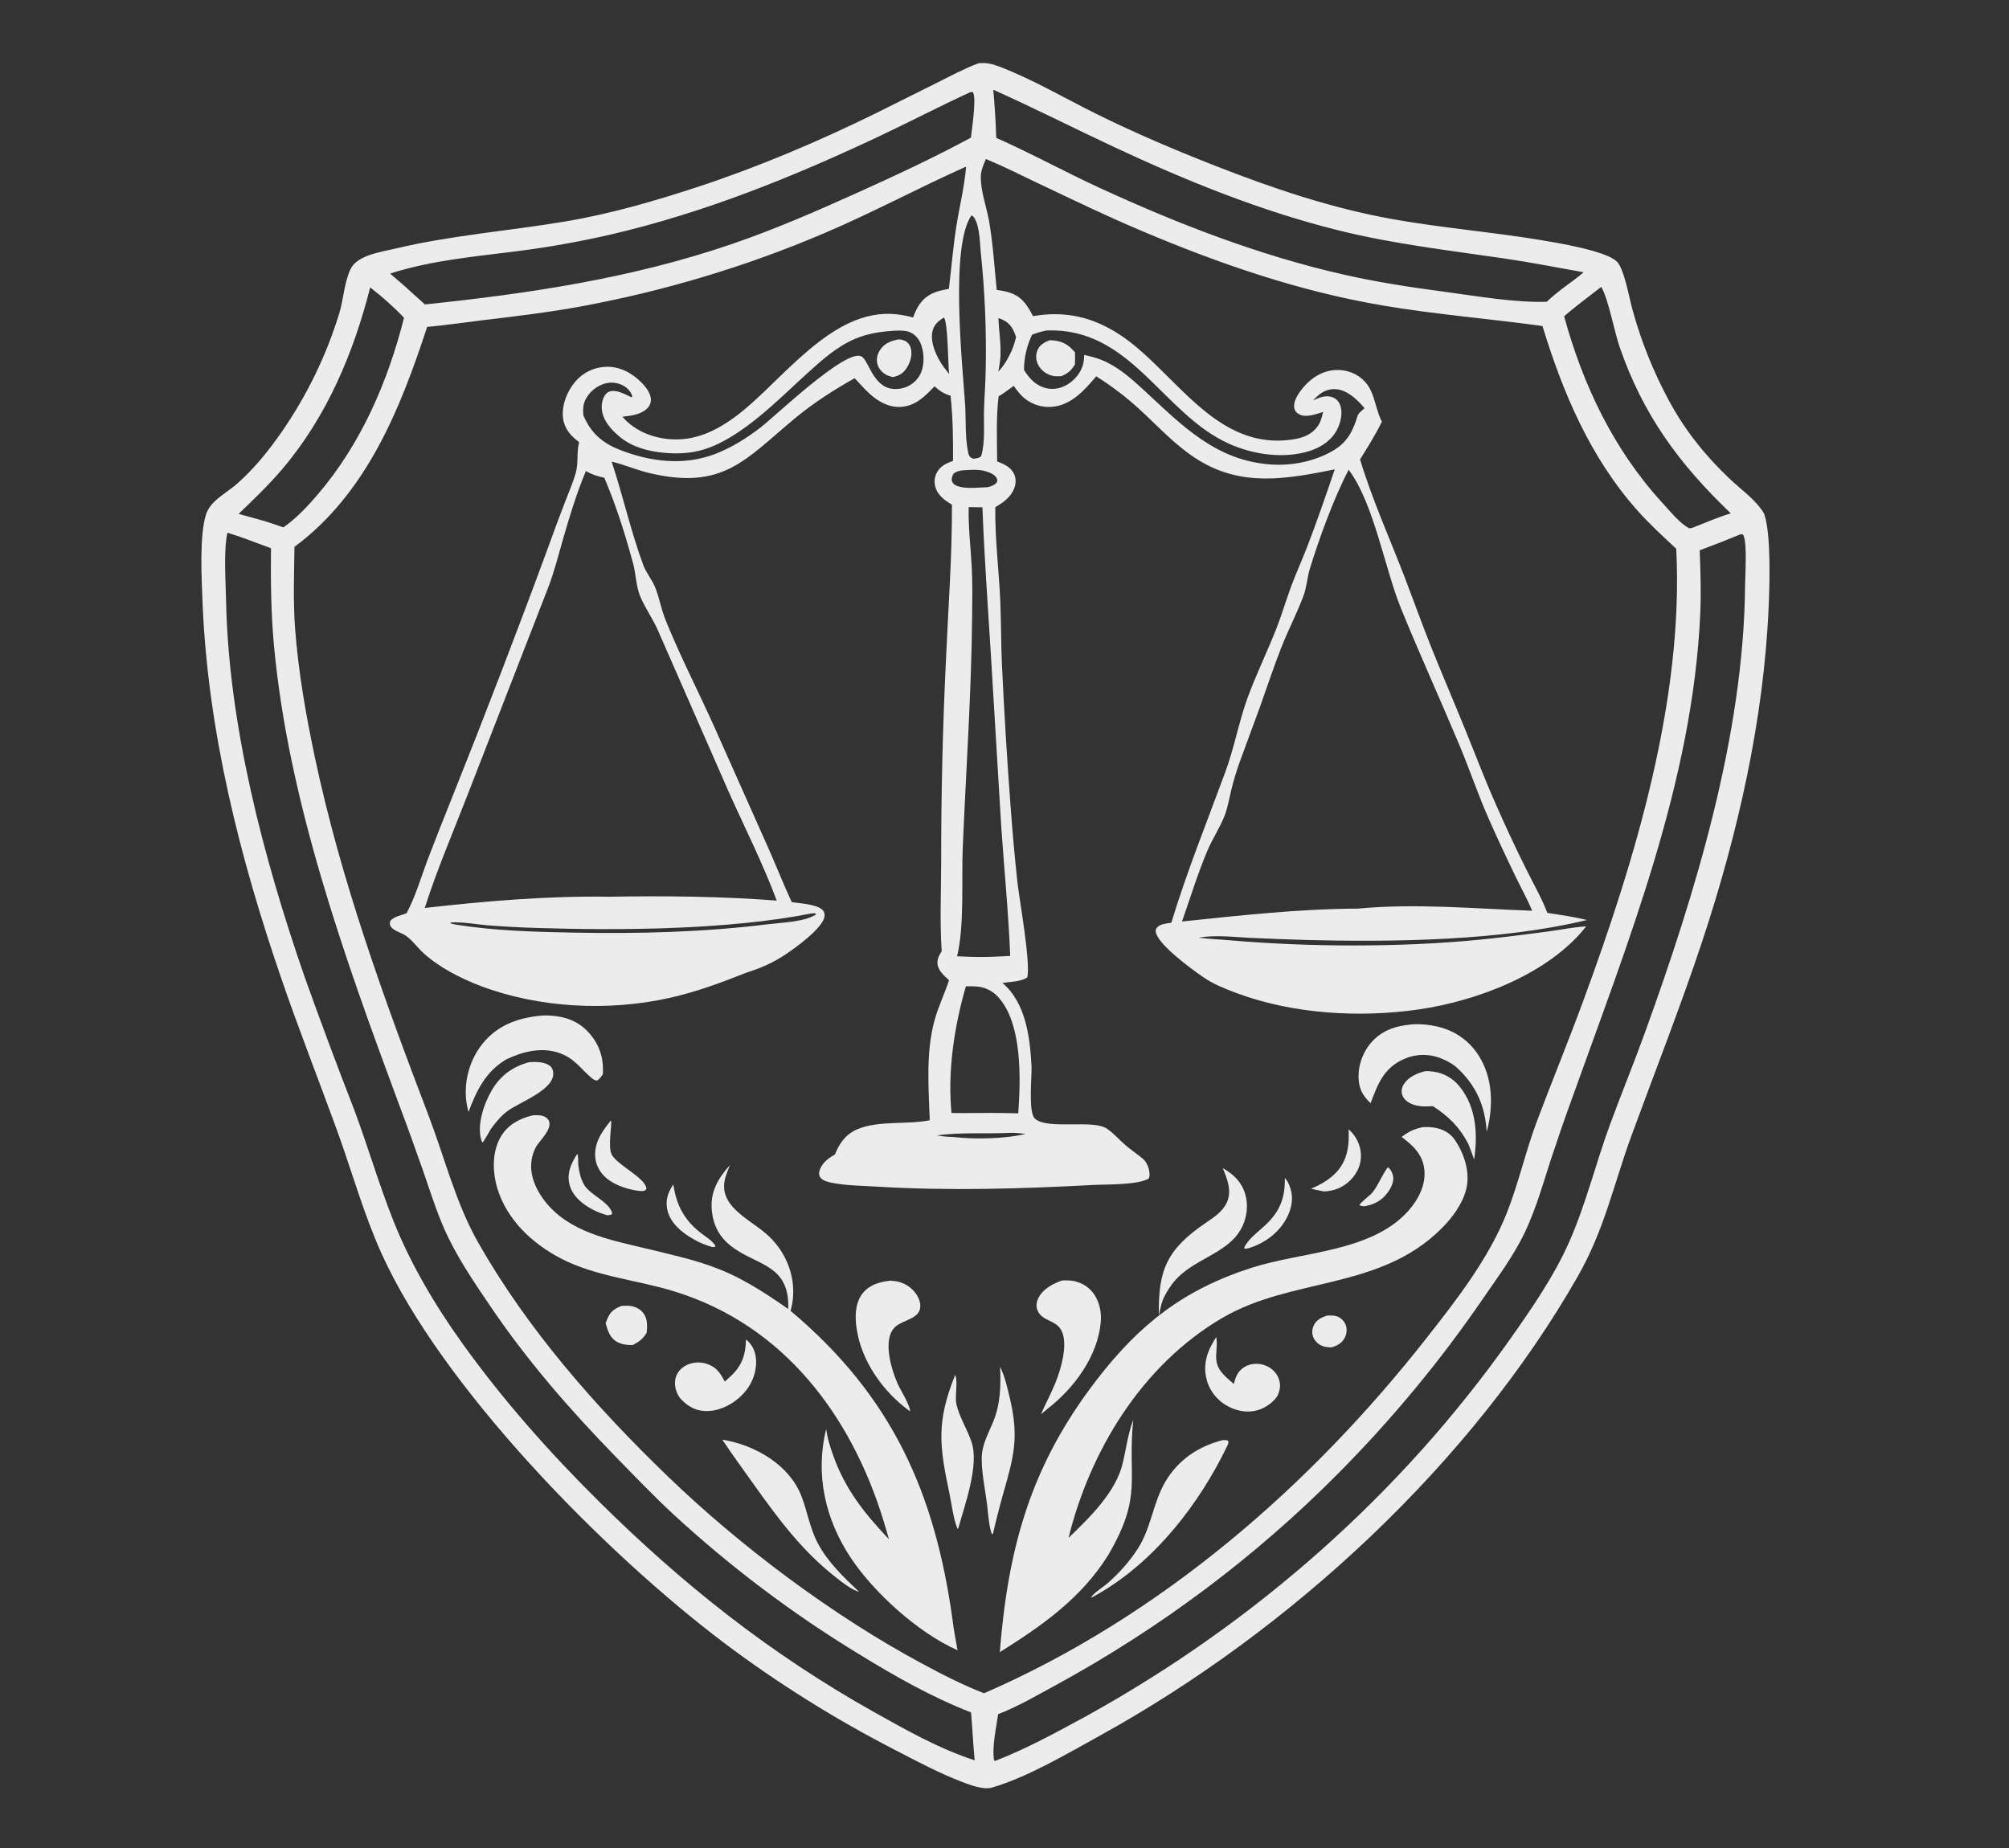<svg width="50" height="46" viewBox="0 0 50 46" fill="none" xmlns="http://www.w3.org/2000/svg">
<rect x="0" y="0" width="50" height="46" fill="#333333" stroke="none"/>
<g id=" Logo">
<path id="Vector" d="M24.353 1.575C24.547 1.556 24.687 1.587 24.865 1.655C25.706 1.976 26.488 2.44 27.289 2.837C28.244 3.31 29.244 3.735 30.24 4.125C31.677 4.688 33.114 5.176 34.648 5.453C35.863 5.671 37.095 5.77 38.312 5.97C38.735 6.04 39.977 6.24 40.245 6.516C40.427 6.703 40.55 7.432 40.63 7.712C40.684 7.907 40.743 8.102 40.808 8.294C40.873 8.487 40.943 8.678 41.019 8.867C41.095 9.057 41.176 9.244 41.263 9.429C41.35 9.614 41.442 9.797 41.539 9.977C41.936 10.709 42.43 11.332 43.046 11.916C43.303 12.16 43.626 12.39 43.832 12.674C43.84 12.685 43.848 12.696 43.856 12.707C43.884 12.747 43.904 12.78 43.918 12.826C44.078 13.338 44.042 14.543 44.019 15.093C43.898 17.913 43.255 20.745 42.363 23.438C41.825 25.059 41.196 26.652 40.608 28.258C40.151 29.506 39.937 30.602 39.26 31.785C36.623 36.4 32.167 40.558 27.369 43.206C26.582 43.641 25.547 44.253 24.678 44.498C24.467 44.554 24.152 44.434 23.955 44.359C23.381 44.141 22.829 43.845 22.287 43.565C21.912 43.373 21.542 43.172 21.176 42.964C20.811 42.757 20.45 42.541 20.095 42.319C19.739 42.096 19.389 41.867 19.044 41.63C18.699 41.393 18.36 41.15 18.027 40.899C15.017 38.629 10.985 34.509 9.491 31.192C9.044 30.198 8.757 29.151 8.386 28.132C7.933 26.884 7.445 25.646 7.013 24.39C5.967 21.349 5.17 18.198 5.041 14.994C5.018 14.404 4.958 13.359 5.125 12.813C5.161 12.697 5.232 12.591 5.32 12.502C5.495 12.327 5.724 12.197 5.91 12.033C6.336 11.656 6.708 11.191 7.025 10.731C7.181 10.505 7.327 10.274 7.464 10.038C7.602 9.802 7.729 9.562 7.848 9.317C7.966 9.072 8.075 8.824 8.174 8.572C8.273 8.319 8.362 8.064 8.442 7.806C8.549 7.451 8.566 7.044 8.72 6.707C8.883 6.351 9.477 6.274 9.839 6.188C11.228 5.857 12.65 5.75 14.056 5.515C15.196 5.324 16.321 4.998 17.411 4.637C18.902 4.144 20.372 3.519 21.772 2.832L23.316 2.062C23.656 1.892 23.994 1.709 24.353 1.575ZM24.538 3.958C24.468 4.119 24.405 4.26 24.41 4.438C24.418 4.799 24.559 5.169 24.62 5.526C24.714 6.083 24.752 6.656 24.806 7.217C25.103 7.255 25.329 7.319 25.517 7.554C25.592 7.649 25.654 7.764 25.711 7.869C26.514 7.731 27.193 7.891 27.863 8.327C29.236 9.22 30.244 11.271 32.225 10.93C32.461 10.889 32.661 10.8 32.796 10.608C32.873 10.499 32.899 10.379 32.93 10.254C32.762 10.304 32.521 10.4 32.348 10.32C32.28 10.288 32.234 10.242 32.216 10.172C32.179 10.026 32.276 9.857 32.36 9.741C32.542 9.488 32.809 9.272 33.139 9.221C33.154 9.219 33.17 9.217 33.185 9.215C33.201 9.213 33.217 9.212 33.232 9.211C33.248 9.21 33.264 9.21 33.279 9.21C33.295 9.209 33.311 9.21 33.327 9.21C33.342 9.211 33.358 9.212 33.373 9.213C33.389 9.215 33.405 9.216 33.42 9.219C33.436 9.221 33.451 9.223 33.467 9.226C33.482 9.229 33.497 9.232 33.513 9.236C33.528 9.24 33.543 9.244 33.558 9.248C33.573 9.252 33.588 9.257 33.602 9.262C33.617 9.267 33.632 9.273 33.646 9.278C33.661 9.284 33.675 9.29 33.689 9.297C33.703 9.303 33.717 9.31 33.731 9.317C33.744 9.325 33.758 9.332 33.771 9.34C33.785 9.348 33.798 9.356 33.81 9.364C33.823 9.373 33.836 9.382 33.848 9.391C34.215 9.661 34.196 10.081 34.371 10.451L34.384 10.478C34.386 10.484 34.389 10.489 34.392 10.495C34.236 10.82 34.04 11.128 33.849 11.436C34.152 12.438 34.584 13.392 34.96 14.37C35.176 14.934 35.379 15.502 35.602 16.063C35.879 16.759 36.176 17.447 36.458 18.14C36.708 18.752 36.939 19.366 37.207 19.971C37.453 20.535 37.714 21.093 37.989 21.645C38.164 22 38.371 22.357 38.511 22.724C38.842 22.773 39.171 22.823 39.497 22.9C37.37 23.418 34.674 23.455 32.472 23.396C32.019 23.383 31.565 23.366 31.112 23.345C30.687 23.324 30.251 23.267 29.829 23.34C30.108 23.376 30.388 23.385 30.668 23.41C32.578 23.574 34.833 23.581 36.738 23.399C37.336 23.342 37.935 23.266 38.529 23.186C38.842 23.144 39.162 23.078 39.477 23.059C38.564 24.225 36.798 24.911 35.306 25.127C33.828 25.341 32.161 25.239 30.767 24.716C30.485 24.61 30.201 24.498 29.955 24.329C29.657 24.125 28.811 23.508 28.765 23.196C28.759 23.158 28.768 23.126 28.792 23.093C28.863 22.999 29.041 22.986 29.152 22.968C29.539 21.694 30.037 20.463 30.497 19.213C30.722 18.603 30.832 17.963 31.055 17.356C31.265 16.785 31.534 16.233 31.759 15.666C31.903 15.302 32.01 14.928 32.147 14.562C32.269 14.24 32.412 13.925 32.536 13.603C32.779 12.971 33.002 12.324 33.219 11.684C32.026 11.922 30.925 12.126 29.834 11.456C29.258 11.102 28.824 10.61 28.335 10.165C28.016 9.874 27.652 9.6 27.283 9.367C27.007 9.692 26.682 10.073 26.208 10.124C25.949 10.152 25.703 10.077 25.505 9.92C25.393 9.83 25.31 9.718 25.229 9.604C25.106 9.697 24.985 9.785 24.853 9.866C24.789 10.39 24.814 10.957 24.817 11.485C24.995 11.554 25.17 11.633 25.245 11.814C25.301 11.948 25.279 12.099 25.21 12.225C25.113 12.407 24.95 12.519 24.771 12.625C24.759 13.408 24.864 14.205 24.896 14.989C24.917 15.483 24.913 15.978 24.933 16.473C24.989 17.698 25.064 18.922 25.157 20.145C25.202 20.75 25.256 21.354 25.321 21.956C25.371 22.398 25.657 23.983 25.566 24.329C25.412 24.439 25.134 24.438 24.948 24.467C25.533 24.96 25.635 25.835 25.672 26.529C25.686 26.781 25.582 27.692 25.76 27.848C26.083 28.131 27.217 27.853 27.555 28.099C27.565 28.107 27.576 28.114 27.586 28.121C27.74 28.234 27.862 28.377 28.005 28.5C28.12 28.601 28.249 28.688 28.369 28.784C28.413 28.819 28.463 28.855 28.497 28.899C28.556 28.976 28.594 29.079 28.605 29.172C28.612 29.227 28.616 29.286 28.589 29.336C28.322 29.5 27.534 29.478 27.2 29.496C25.417 29.592 23.604 29.646 21.82 29.537C21.464 29.515 21.074 29.512 20.724 29.446C20.623 29.426 20.494 29.4 20.425 29.32C20.386 29.273 20.377 29.216 20.391 29.159C20.432 28.982 20.593 28.842 20.752 28.753L20.779 28.738C20.89 28.461 21.047 28.229 21.347 28.105C21.882 27.885 22.569 28 23.139 27.885C23.112 27.064 23.039 26.2 23.259 25.398C23.353 25.055 23.51 24.736 23.619 24.399C23.487 24.275 23.33 24.147 23.331 23.957C23.331 23.851 23.381 23.766 23.437 23.677C23.387 22.94 23.422 22.208 23.424 21.471C23.422 19.801 23.461 18.132 23.541 16.464C23.598 15.163 23.697 13.864 23.692 12.562C23.494 12.443 23.321 12.317 23.271 12.086C23.267 12.069 23.265 12.053 23.263 12.036C23.261 12.019 23.26 12.002 23.26 11.985C23.26 11.968 23.261 11.951 23.263 11.934C23.265 11.917 23.267 11.9 23.271 11.884C23.275 11.867 23.28 11.851 23.285 11.835C23.291 11.818 23.297 11.803 23.304 11.787C23.312 11.771 23.32 11.756 23.329 11.742C23.338 11.727 23.348 11.713 23.358 11.699C23.45 11.577 23.576 11.525 23.719 11.472C23.721 10.934 23.717 10.385 23.657 9.85C23.49 9.801 23.383 9.729 23.258 9.616C23.026 9.861 22.78 10.114 22.404 10.129C22.109 10.14 21.851 9.989 21.646 9.804C21.511 9.682 21.396 9.544 21.27 9.414C20.737 9.715 20.25 10.027 19.783 10.414C18.555 11.432 18.005 12.211 16.164 11.776C15.843 11.7 15.541 11.566 15.223 11.49C15.504 12.343 15.698 13.219 16.009 14.064C16.084 14.265 16.234 14.434 16.311 14.633C16.412 14.891 16.457 15.166 16.562 15.426C16.926 16.332 17.38 17.206 17.78 18.098L19.134 21.136C19.328 21.575 19.502 22.021 19.705 22.456C19.898 22.485 20.339 22.509 20.474 22.653C20.515 22.697 20.526 22.747 20.521 22.804C20.495 23.094 19.776 23.61 19.535 23.768C19.236 23.965 18.933 24.1 18.587 24.207C17.953 24.459 17.328 24.692 16.657 24.841C15.135 25.18 13.4 25.091 11.948 24.537C11.453 24.348 10.918 24.072 10.533 23.718C10.39 23.587 10.256 23.398 10.097 23.288C9.979 23.208 9.765 23.168 9.71 23.032C9.694 22.991 9.707 22.963 9.715 22.921C9.816 22.807 9.981 22.79 10.119 22.731C10.339 22.319 10.471 21.862 10.632 21.428C10.835 20.9 11.041 20.373 11.253 19.848C12.082 17.774 12.883 15.69 13.653 13.596C13.789 13.214 13.931 12.834 14.078 12.456C14.163 12.232 14.263 12.007 14.328 11.777C14.401 11.519 14.347 11.262 14.413 11.005C14.201 10.847 14.05 10.677 14.014 10.414C13.971 10.091 14.117 9.722 14.34 9.475C14.524 9.27 14.776 9.147 15.062 9.131C15.374 9.114 15.653 9.243 15.876 9.439C16.022 9.566 16.195 9.754 16.199 9.95C16.2 10.037 16.163 10.114 16.098 10.175C15.942 10.322 15.7 10.349 15.491 10.372C15.764 10.695 16.173 10.878 16.607 10.926C17.279 11 17.835 10.724 18.345 10.339C19.462 9.495 20.698 7.658 22.3 7.822C22.444 7.837 22.585 7.864 22.724 7.903C22.823 7.638 22.938 7.428 23.219 7.298C23.344 7.241 23.481 7.216 23.616 7.19C23.679 6.671 23.72 6.154 23.801 5.637C23.879 5.14 24.004 4.648 24.044 4.147C22.857 4.677 21.716 5.293 20.518 5.803C20.032 6.011 19.54 6.204 19.042 6.385C18.544 6.565 18.041 6.731 17.532 6.884C17.024 7.037 16.511 7.176 15.994 7.301C15.476 7.425 14.956 7.536 14.432 7.633C13.617 7.78 12.796 7.878 11.974 7.976C11.528 8.029 11.078 8.098 10.631 8.137C9.976 10.135 9.141 12.269 7.329 13.612C7.32 14.278 7.294 14.962 7.343 15.627C7.423 16.713 7.613 17.796 7.839 18.863C8.488 21.92 9.553 24.85 10.67 27.779C11.07 28.828 11.344 29.951 11.905 30.937C13.135 33.097 14.824 35.02 16.639 36.768C18.426 38.489 20.71 40.205 22.93 41.4C23.431 41.67 23.957 41.942 24.492 42.148C28.913 40.224 32.63 36.966 35.498 33.314C36.261 32.344 37.06 31.315 37.508 30.177C37.8 29.434 37.971 28.653 38.253 27.903C38.629 26.907 39.033 25.921 39.401 24.922C40.7 21.394 41.907 17.406 41.719 13.66C41.387 13.351 41.053 13.046 40.753 12.708C39.57 11.377 38.893 9.764 38.389 8.115C37.059 7.932 35.721 7.827 34.396 7.601C32.311 7.246 30.335 6.56 28.41 5.746C27.534 5.376 26.679 4.962 25.822 4.555C25.397 4.353 24.974 4.139 24.538 3.958ZM33.566 11.693C33.201 12.385 32.831 13.404 32.601 14.152C32.532 14.375 32.523 14.612 32.441 14.831C32.277 15.27 32.055 15.693 31.884 16.131C31.695 16.611 31.535 17.101 31.362 17.586L30.854 18.966C30.771 19.198 30.7 19.433 30.642 19.672C30.592 19.877 30.557 20.096 30.482 20.293C30.364 20.601 30.173 20.881 30.045 21.185C29.802 21.76 29.625 22.352 29.417 22.938C30.872 22.786 32.332 22.623 33.798 22.617C35.233 22.481 36.698 22.618 38.134 22.67C38.013 22.384 37.861 22.111 37.726 21.832C37.493 21.35 37.264 20.862 37.048 20.373C36.783 19.773 36.575 19.151 36.321 18.545C35.846 17.413 35.336 16.291 34.872 15.155C34.461 14.151 34.199 12.54 33.566 11.693ZM14.582 11.724C14.35 12.281 14.172 12.861 14.007 13.438C13.893 13.837 13.791 14.245 13.64 14.634L11.63 19.803C11.27 20.732 10.873 21.653 10.571 22.601C12.1 22.428 13.623 22.298 15.165 22.321C16.561 22.297 17.937 22.311 19.331 22.417C18.986 21.491 18.537 20.607 18.133 19.703L16.371 15.683C16.244 15.395 16.053 15.133 15.934 14.845C15.826 14.582 15.829 14.291 15.755 14.02C15.558 13.292 15.336 12.588 15.04 11.891C14.874 11.858 14.727 11.811 14.582 11.724ZM43.327 13.296C42.988 13.437 42.647 13.571 42.302 13.698C42.322 14.215 42.339 14.73 42.317 15.247C42.136 19.456 40.511 23.459 39.101 27.408C38.92 27.906 38.748 28.406 38.583 28.908C38.363 29.593 38.172 30.282 37.824 30.923C37.566 31.397 37.238 31.848 36.929 32.295C36.662 32.685 36.386 33.07 36.101 33.449C35.816 33.828 35.521 34.2 35.218 34.567C34.915 34.933 34.603 35.293 34.283 35.647C33.962 36 33.633 36.346 33.296 36.686C33.041 36.943 32.78 37.197 32.514 37.445C32.249 37.694 31.978 37.938 31.703 38.177C31.428 38.417 31.148 38.651 30.864 38.881C30.58 39.111 30.291 39.336 29.998 39.556C29.704 39.775 29.407 39.99 29.106 40.2C28.804 40.409 28.498 40.613 28.189 40.812C27.879 41.011 27.566 41.205 27.249 41.393C26.931 41.581 26.611 41.764 26.286 41.941C25.822 42.192 25.338 42.479 24.841 42.669C24.793 43.026 24.688 43.456 24.738 43.812L24.763 43.833L24.778 43.828C25.558 43.525 26.302 43.116 27.032 42.719C27.295 42.574 27.555 42.425 27.814 42.273C28.072 42.121 28.328 41.965 28.581 41.806C28.835 41.648 29.086 41.485 29.335 41.32C29.584 41.154 29.83 40.985 30.073 40.813C30.317 40.641 30.558 40.466 30.796 40.288C31.035 40.109 31.27 39.927 31.503 39.743C31.736 39.558 31.966 39.37 32.193 39.179C32.42 38.989 32.645 38.795 32.866 38.598C33.087 38.401 33.306 38.202 33.521 37.999C33.736 37.797 33.949 37.592 34.158 37.383C34.367 37.175 34.573 36.964 34.776 36.751C34.979 36.537 35.178 36.321 35.375 36.102C35.571 35.883 35.764 35.662 35.954 35.438C36.143 35.214 36.329 34.987 36.512 34.758C36.695 34.529 36.874 34.298 37.05 34.065C37.226 33.831 37.398 33.595 37.567 33.357C38.119 32.574 38.674 31.775 39.058 30.905C39.474 29.962 39.718 28.947 40.074 27.981C40.354 27.22 40.663 26.467 40.939 25.704C42.205 22.209 43.397 18.289 43.431 14.594C43.433 14.334 43.487 13.537 43.393 13.331C43.389 13.322 43.384 13.314 43.379 13.305L43.327 13.296ZM5.659 13.26C5.562 13.72 5.617 14.47 5.626 14.948C5.688 18.05 6.557 21.36 7.58 24.313C7.972 25.41 8.379 26.502 8.802 27.589C9.152 28.517 9.426 29.473 9.793 30.394C10.218 31.459 10.82 32.479 11.495 33.422C12.51 34.84 13.66 36.139 14.91 37.377C16.987 39.435 19.16 41.163 21.761 42.621C22.558 43.067 23.377 43.532 24.258 43.817C24.218 43.42 24.203 43.022 24.167 42.625C23.18 42.24 22.27 41.723 21.378 41.174C20.963 40.922 20.555 40.659 20.154 40.387C19.754 40.115 19.361 39.834 18.975 39.543C18.589 39.252 18.212 38.953 17.842 38.644C17.473 38.336 17.112 38.019 16.759 37.694C16.262 37.231 15.789 36.739 15.317 36.254C14.171 35.077 13.12 33.867 12.207 32.519C11.784 31.894 11.359 31.275 11.057 30.588C10.85 30.119 10.697 29.626 10.53 29.144C10.334 28.583 10.132 28.024 9.922 27.468C8.567 23.815 7.176 19.933 6.818 16.063C6.744 15.261 6.736 14.45 6.744 13.646C6.385 13.516 6.025 13.37 5.659 13.26ZM24.157 2.291C23.376 2.648 22.616 3.047 21.838 3.413C19.71 4.414 17.529 5.294 15.212 5.835C14.464 6.007 13.71 6.143 12.947 6.243C11.859 6.384 10.754 6.473 9.709 6.81C9.882 6.96 10.059 7.107 10.226 7.263L10.576 7.578C13.186 7.306 15.745 6.922 18.222 6.072C19.285 5.707 20.313 5.26 21.332 4.8C22.286 4.369 23.247 3.924 24.164 3.426C24.185 3.225 24.309 2.448 24.214 2.293L24.157 2.291ZM24.72 2.233C24.758 2.632 24.782 3.032 24.795 3.432C25.668 3.819 26.502 4.278 27.369 4.677C29.318 5.574 31.356 6.366 33.472 6.842C34.281 7.024 35.114 7.152 35.938 7.261C36.745 7.368 37.683 7.536 38.494 7.512C38.636 7.378 38.784 7.259 38.941 7.141C39.1 7.023 39.265 6.907 39.414 6.777C38.76 6.661 38.112 6.533 37.454 6.436C36.064 6.232 34.671 6.073 33.308 5.733C31.364 5.249 29.524 4.5 27.728 3.66C26.723 3.19 25.733 2.687 24.72 2.233ZM24.109 12.624C24.096 13.109 24.157 13.611 24.184 14.096C24.206 14.511 24.198 14.931 24.194 15.347C24.176 17.268 24.04 19.189 23.961 21.108C23.928 21.915 24.005 23.041 23.82 23.803C24.102 23.817 24.385 23.829 24.667 23.817C24.825 23.81 24.985 23.806 25.142 23.794C25.1 22.726 24.993 21.657 24.92 20.59L24.662 16.313C24.587 15.086 24.496 13.856 24.451 12.628L24.109 12.624ZM39.852 7.141C39.545 7.382 39.219 7.617 38.928 7.874C39.392 9.569 40.153 11.189 41.379 12.523C41.569 12.73 41.784 13.005 42.033 13.148C42.065 13.148 42.088 13.149 42.118 13.139C42.432 13.018 42.753 12.874 43.076 12.778C41.77 11.529 40.892 10.317 40.311 8.642C40.173 8.245 40.037 7.462 39.852 7.141ZM9.213 7.154C8.802 8.772 8.143 10.358 7.031 11.67C6.695 12.066 6.316 12.429 5.939 12.791C6.234 12.877 6.542 12.949 6.831 13.051L7.054 13.128C7.375 12.902 7.659 12.6 7.909 12.307C8.994 11.037 9.659 9.482 10.055 7.91C9.802 7.641 9.508 7.383 9.213 7.154ZM24.039 24.551C23.746 25.566 23.583 26.651 23.68 27.704C24.111 27.712 24.542 27.697 24.973 27.705L25.342 27.713C25.402 26.879 25.451 25.482 24.841 24.816C24.7 24.662 24.507 24.567 24.291 24.554C24.208 24.549 24.123 24.55 24.039 24.551ZM26.038 8.227C25.914 8.253 25.804 8.284 25.686 8.332C25.552 8.62 25.488 8.891 25.485 9.206C25.61 9.41 25.769 9.593 26.023 9.659C26.205 9.707 26.393 9.67 26.553 9.579C26.746 9.468 26.906 9.271 26.957 9.063C26.976 8.988 26.98 8.91 26.984 8.834C27.184 8.88 27.366 8.928 27.548 9.018C27.904 9.193 28.209 9.473 28.494 9.735C29.413 10.582 30.259 11.47 31.635 11.562C32.158 11.597 32.707 11.486 33.156 11.23C33.548 11.006 33.674 10.72 33.797 10.324C33.845 10.257 33.897 10.214 33.963 10.163C33.788 9.958 33.553 9.719 33.259 9.688C33.11 9.673 32.96 9.723 32.845 9.812C32.784 9.86 32.728 9.914 32.674 9.969C32.827 9.9 32.981 9.827 33.153 9.885C33.243 9.916 33.307 9.976 33.344 10.059C33.428 10.249 33.375 10.495 33.286 10.676C33.155 10.944 32.904 11.123 32.613 11.219C31.966 11.432 31.186 11.317 30.58 11.042C28.913 10.284 28.152 8.14 26.038 8.227ZM22.265 8.231C21.927 8.254 21.607 8.297 21.295 8.428C20.828 8.624 20.455 8.963 20.091 9.292C19.392 9.925 18.457 10.901 17.517 11.188C17.198 11.286 16.862 11.302 16.531 11.271C16.141 11.235 15.748 11.134 15.445 10.89C15.213 10.704 14.995 10.462 14.976 10.164C14.969 10.043 15.005 9.869 15.104 9.783C15.168 9.728 15.264 9.725 15.344 9.74C15.473 9.764 15.597 9.833 15.713 9.889L15.734 9.877C15.726 9.793 15.654 9.699 15.585 9.646C15.463 9.553 15.297 9.508 15.141 9.529C14.942 9.557 14.758 9.679 14.644 9.831C14.516 10.002 14.501 10.14 14.52 10.342C14.703 10.765 14.971 11.018 15.424 11.196C16.186 11.496 17.022 11.599 17.802 11.299C18.207 11.144 18.579 10.907 18.918 10.65C19.249 10.401 21.041 8.677 21.434 8.869C21.647 8.972 21.742 9.818 22.448 9.666C22.629 9.628 22.789 9.509 22.88 9.359C23.009 9.147 23.009 8.836 22.934 8.605C22.889 8.468 22.807 8.351 22.672 8.281C22.552 8.219 22.396 8.227 22.265 8.231ZM24.179 5.36C23.642 6.117 23.952 9.077 24.018 10.039C24.044 10.424 24.015 10.882 24.094 11.254C24.108 11.318 24.116 11.361 24.177 11.397C24.19 11.405 24.204 11.412 24.218 11.419C24.293 11.409 24.361 11.409 24.418 11.357C24.526 11.009 24.479 10.562 24.49 10.198C24.5 9.866 24.527 9.535 24.532 9.202C24.552 8.228 24.512 7.256 24.41 6.286C24.386 6.042 24.383 5.631 24.248 5.422C24.229 5.392 24.208 5.378 24.179 5.36ZM20.189 22.738C18.152 23.142 15.47 23.166 13.373 23.099C12.961 23.087 12.549 23.065 12.139 23.033C11.84 23.007 11.504 22.943 11.207 22.962L11.222 22.988L11.335 23.014C12.301 23.168 13.265 23.195 14.241 23.214C15.881 23.245 17.475 23.208 19.105 23.007C19.449 22.964 19.986 22.952 20.285 22.778C20.294 22.773 20.301 22.767 20.309 22.762L20.301 22.736C20.262 22.735 20.227 22.733 20.189 22.738ZM23.933 11.71C23.851 11.726 23.799 11.738 23.733 11.787C23.699 11.853 23.667 11.925 23.701 11.998C23.733 12.066 23.815 12.1 23.887 12.117C24.102 12.169 24.36 12.134 24.582 12.127C24.661 12.108 24.77 12.071 24.812 11.999C24.825 11.975 24.819 11.936 24.81 11.912C24.766 11.807 24.61 11.751 24.505 11.723C24.326 11.677 24.116 11.698 23.933 11.71ZM23.492 7.904C23.344 7.995 23.243 8.085 23.206 8.253C23.143 8.535 23.322 8.911 23.491 9.142C23.495 9.147 23.499 9.152 23.503 9.157L23.621 9.308C23.595 9.082 23.594 8.015 23.492 7.904ZM24.848 7.92C24.861 8.235 24.915 8.56 24.899 8.874C24.893 9.001 24.864 9.128 24.847 9.254C24.924 9.163 24.994 9.076 25.053 8.974C25.166 8.781 25.239 8.603 25.288 8.387C25.219 8.193 25.155 8.054 24.95 7.957C24.917 7.941 24.884 7.929 24.848 7.92ZM25.16 28.198C24.553 28.228 23.92 28.179 23.319 28.261C23.46 28.291 23.6 28.297 23.745 28.303C24.248 28.364 25.036 28.346 25.526 28.226C25.403 28.211 25.284 28.195 25.16 28.198Z" fill="#ECECEC"/>
<path id="Vector_2" d="M22.359 8.448C22.42 8.451 22.469 8.458 22.524 8.485C22.599 8.522 22.643 8.586 22.666 8.661C22.715 8.822 22.658 9.019 22.567 9.158C22.48 9.293 22.384 9.349 22.224 9.387C22.178 9.375 22.13 9.363 22.087 9.344C21.976 9.297 21.879 9.193 21.843 9.084C21.802 8.96 21.829 8.824 21.9 8.715C22.011 8.544 22.162 8.49 22.359 8.448Z" fill="#ECECEC"/>
<path id="Vector_3" d="M26.118 8.47C26.159 8.47 26.201 8.471 26.242 8.476C26.473 8.505 26.618 8.604 26.756 8.775L26.754 9.068C26.661 9.222 26.595 9.281 26.425 9.36C26.335 9.369 26.243 9.372 26.156 9.344C26.139 9.338 26.122 9.332 26.105 9.325C26.088 9.318 26.072 9.31 26.056 9.302C26.041 9.293 26.025 9.284 26.011 9.274C25.996 9.264 25.982 9.253 25.968 9.242C25.954 9.23 25.941 9.218 25.929 9.206C25.916 9.193 25.905 9.18 25.894 9.166C25.883 9.153 25.873 9.138 25.863 9.124C25.854 9.109 25.845 9.094 25.837 9.079C25.78 8.965 25.771 8.834 25.821 8.717C25.879 8.58 25.982 8.53 26.118 8.47Z" fill="#ECECEC"/>
<path id="Vector_4" d="M34.54 29.056C34.605 29.092 34.648 29.183 34.666 29.251C34.706 29.397 34.624 29.565 34.538 29.683C34.392 29.883 34.2 29.987 33.95 30.027C33.906 30.025 33.871 30.012 33.83 30.001C33.857 29.931 34.096 29.761 34.163 29.676C34.313 29.484 34.393 29.251 34.54 29.056Z" fill="#ECECEC"/>
<path id="Vector_5" d="M16.758 29.484C16.833 29.998 17.033 30.385 17.473 30.714C17.584 30.797 17.737 30.893 17.805 31.011L17.789 31.041L17.721 31.041C17.64 31.017 17.56 30.989 17.483 30.957C17.405 30.924 17.331 30.887 17.258 30.845C16.97 30.683 16.688 30.446 16.611 30.127C16.554 29.891 16.62 29.682 16.758 29.484Z" fill="#ECECEC"/>
<path id="Vector_6" d="M31.976 29.322C32.041 29.388 32.073 29.459 32.103 29.544C32.202 29.813 32.15 30.088 32.013 30.337C31.817 30.692 31.478 30.946 31.075 31.07C31.041 31.08 31.014 31.081 30.979 31.083L30.965 31.056C31.068 30.831 31.348 30.636 31.527 30.462C31.873 30.125 31.987 29.78 31.976 29.322Z" fill="#ECECEC"/>
<path id="Vector_7" d="M14.366 28.724C14.399 28.76 14.386 28.939 14.393 28.998C14.412 29.163 14.45 29.338 14.534 29.485C14.681 29.742 15.125 29.895 15.228 30.171C15.242 30.207 15.237 30.197 15.215 30.234L15.12 30.252C14.989 30.214 14.865 30.169 14.745 30.105C14.493 29.973 14.255 29.775 14.179 29.504C14.098 29.216 14.209 28.966 14.366 28.724Z" fill="#ECECEC"/>
<path id="Vector_8" d="M33.023 32.748C33.108 32.745 33.194 32.739 33.274 32.767C33.371 32.801 33.447 32.876 33.486 32.965C33.534 33.074 33.52 33.2 33.465 33.304C33.394 33.437 33.287 33.491 33.144 33.538C33.071 33.537 32.989 33.533 32.92 33.507C32.908 33.502 32.895 33.497 32.883 33.491C32.871 33.485 32.859 33.479 32.848 33.472C32.836 33.465 32.825 33.458 32.815 33.45C32.804 33.442 32.794 33.433 32.784 33.425C32.774 33.416 32.765 33.406 32.756 33.397C32.747 33.387 32.739 33.377 32.731 33.366C32.723 33.356 32.716 33.345 32.709 33.334C32.703 33.323 32.696 33.312 32.691 33.3C32.647 33.205 32.651 33.097 32.693 33.002C32.758 32.855 32.872 32.802 33.023 32.748Z" fill="#ECECEC"/>
<path id="Vector_9" d="M33.564 28.111C33.587 28.131 33.609 28.153 33.63 28.175C33.651 28.197 33.671 28.22 33.689 28.244C33.708 28.268 33.725 28.293 33.741 28.318C33.757 28.344 33.771 28.37 33.784 28.397C33.797 28.424 33.809 28.451 33.819 28.479C33.83 28.507 33.838 28.535 33.846 28.564C33.853 28.593 33.859 28.622 33.863 28.651C33.867 28.681 33.87 28.71 33.871 28.74C33.881 28.978 33.782 29.204 33.608 29.377C33.426 29.558 33.205 29.65 32.943 29.656L32.627 29.59C32.846 29.499 33.066 29.375 33.23 29.21C33.541 28.899 33.583 28.515 33.564 28.111Z" fill="#ECECEC"/>
<path id="Vector_10" d="M15.203 27.893C15.247 27.936 15.113 28.559 15.231 28.752C15.389 29.01 16.01 29.298 16.084 29.555C16.094 29.593 16.084 29.594 16.066 29.625C15.994 29.662 15.925 29.645 15.847 29.636C15.606 29.597 15.355 29.515 15.159 29.377C14.971 29.244 14.846 29.057 14.818 28.837C14.772 28.471 14.976 28.167 15.203 27.893Z" fill="#ECECEC"/>
<path id="Vector_11" d="M15.464 32.507C15.519 32.504 15.575 32.5 15.63 32.502C15.764 32.507 15.909 32.563 15.993 32.662C16.122 32.814 16.112 32.996 16.094 33.177C15.996 33.331 15.91 33.397 15.745 33.481C15.614 33.482 15.476 33.468 15.361 33.404C15.175 33.301 15.125 33.121 15.073 32.938C15.088 32.901 15.102 32.863 15.117 32.826C15.191 32.647 15.28 32.585 15.464 32.507Z" fill="#ECECEC"/>
<path id="Vector_12" d="M13.169 26.439C13.322 26.43 13.502 26.428 13.639 26.5C13.71 26.537 13.746 26.586 13.762 26.659C13.863 27.111 12.935 27.427 12.629 27.657C12.462 27.782 12.335 27.941 12.215 28.105C12.153 28.216 12.089 28.325 12.02 28.433L12.001 28.432C11.993 28.414 11.987 28.403 11.981 28.385C11.862 28 12.046 27.466 12.244 27.131C12.454 26.776 12.754 26.552 13.169 26.439Z" fill="#ECECEC"/>
<path id="Vector_13" d="M35.469 26.664C35.54 26.66 35.61 26.666 35.68 26.676C35.949 26.712 36.178 26.856 36.338 27.059C36.748 27.576 36.779 28.252 36.688 28.863C36.643 28.732 36.596 28.602 36.543 28.474C36.33 28.064 36.059 27.791 35.662 27.534C35.465 27.545 35.276 27.553 35.097 27.463C35.001 27.414 34.92 27.336 34.893 27.235C34.871 27.15 34.892 27.059 34.94 26.985C35.053 26.806 35.264 26.715 35.469 26.664Z" fill="#ECECEC"/>
<path id="Vector_14" d="M30.27 33.282C30.302 33.447 30.264 33.632 30.268 33.801C30.276 34.104 30.49 34.257 30.707 34.45C30.721 34.4 30.734 34.35 30.752 34.301C30.8 34.165 30.894 34.058 31.034 33.995C31.176 33.932 31.349 33.933 31.494 33.99C31.64 34.048 31.758 34.156 31.816 34.295C31.884 34.458 31.863 34.594 31.791 34.75C31.684 34.913 31.488 35.049 31.294 35.104C31.049 35.174 30.787 35.125 30.567 35.008C30.551 34.999 30.535 34.99 30.519 34.98C30.503 34.971 30.487 34.961 30.471 34.951C30.456 34.94 30.441 34.93 30.426 34.919C30.411 34.908 30.396 34.896 30.382 34.885C30.367 34.873 30.354 34.861 30.34 34.848C30.326 34.836 30.313 34.823 30.3 34.81C30.287 34.797 30.274 34.784 30.262 34.77C30.25 34.756 30.238 34.742 30.227 34.728C30.215 34.714 30.204 34.699 30.194 34.685C30.183 34.67 30.172 34.655 30.163 34.639C30.153 34.624 30.143 34.609 30.134 34.593C30.125 34.577 30.117 34.562 30.109 34.545C30.101 34.529 30.093 34.513 30.086 34.496C30.078 34.48 30.072 34.463 30.065 34.447C30.059 34.43 30.053 34.413 30.047 34.396C30.042 34.379 30.037 34.361 30.033 34.344C29.927 33.952 30.053 33.61 30.27 33.282Z" fill="#ECECEC"/>
<path id="Vector_15" d="M23.773 34.222C23.85 34.416 23.755 34.74 23.806 34.963C23.882 35.289 24.075 35.579 24.18 35.895C24.374 36.477 24.011 37.458 23.85 38.041L23.849 38.044L23.829 38.052C23.726 37.799 23.692 37.478 23.636 37.209C23.381 35.994 23.295 35.411 23.773 34.222Z" fill="#ECECEC"/>
<path id="Vector_16" d="M24.89 34.02C25.008 34.264 25.07 34.536 25.132 34.798C25.358 35.753 25.244 36.217 24.982 37.128C24.884 37.475 24.794 37.825 24.713 38.176L24.695 38.193C24.625 38.1 24.588 37.646 24.573 37.508C24.53 37.124 24.399 36.533 24.441 36.171C24.473 35.896 24.615 35.644 24.719 35.389C24.902 34.941 24.911 34.492 24.89 34.02Z" fill="#ECECEC"/>
<path id="Vector_17" d="M18.566 33.343C18.582 33.356 18.598 33.368 18.613 33.382C18.769 33.527 18.825 33.738 18.818 33.938C18.806 34.27 18.649 34.573 18.391 34.797C18.162 34.995 17.845 35.143 17.528 35.122C17.264 35.105 17.082 34.976 16.917 34.793C16.908 34.779 16.899 34.765 16.891 34.751C16.806 34.607 16.769 34.425 16.825 34.266C16.87 34.136 16.974 34.032 17.104 33.972C17.123 33.964 17.142 33.956 17.161 33.95C17.181 33.943 17.201 33.937 17.221 33.933C17.241 33.928 17.262 33.924 17.282 33.921C17.303 33.918 17.324 33.916 17.345 33.915C17.365 33.914 17.386 33.914 17.407 33.915C17.428 33.916 17.448 33.917 17.469 33.92C17.49 33.923 17.51 33.926 17.53 33.931C17.551 33.936 17.571 33.941 17.59 33.948C17.835 34.027 17.932 34.187 18.038 34.391C18.08 34.352 18.122 34.313 18.165 34.275C18.465 34.004 18.558 33.728 18.566 33.343Z" fill="#ECECEC"/>
<path id="Vector_18" d="M30.431 29.077C30.67 29.21 30.862 29.385 30.961 29.635C31.044 29.844 31.054 30.083 31 30.3C30.805 31.092 29.983 31.228 29.419 31.702C29.206 31.881 29.063 32.095 28.947 32.338C28.896 32.468 28.872 32.612 28.841 32.747C28.823 31.609 29.036 31.097 30.029 30.425C30.231 30.288 30.435 30.151 30.535 29.928C30.663 29.643 30.545 29.346 30.431 29.077Z" fill="#ECECEC"/>
<path id="Vector_19" d="M17.977 35.836C18.804 35.968 19.648 36.472 19.943 37.234C20.097 37.63 20.153 38.038 20.357 38.421C20.604 38.886 20.999 39.262 21.385 39.627C21.177 39.561 20.974 39.398 20.808 39.267C19.958 38.604 19.359 37.791 18.751 36.937C18.491 36.572 18.225 36.209 17.977 35.836Z" fill="#ECECEC"/>
<path id="Vector_20" d="M30.414 35.851C30.479 35.846 30.509 35.837 30.568 35.864C30.58 35.917 30.565 35.946 30.543 35.993C29.857 37.417 28.754 38.864 27.313 39.686L27.168 39.765L27.176 39.753L27.146 39.767C27.237 39.636 27.44 39.519 27.565 39.41C27.85 39.162 28.115 38.865 28.316 38.553C28.654 38.029 28.694 37.404 29.008 36.874C29.319 36.35 29.804 36.011 30.414 35.851Z" fill="#ECECEC"/>
<path id="Vector_21" d="M22.15 31.879L22.173 31.88C22.397 31.889 22.587 31.967 22.736 32.128C22.839 32.24 22.921 32.4 22.902 32.551C22.868 32.825 22.486 32.857 22.299 33.012C21.94 33.31 22.186 34.096 22.343 34.448C22.416 34.611 22.655 34.982 22.648 35.13C21.973 34.644 21.442 33.881 21.322 33.085C21.276 32.787 21.273 32.428 21.48 32.18C21.648 31.979 21.891 31.909 22.15 31.879Z" fill="#ECECEC"/>
<path id="Vector_22" d="M26.433 31.873C26.498 31.87 26.563 31.868 26.628 31.874C26.838 31.892 27.034 31.984 27.169 32.139C27.358 32.356 27.421 32.645 27.395 32.92C27.317 33.753 26.746 34.542 26.075 35.064L25.906 35.204C26.02 34.946 26.154 34.696 26.261 34.436C26.398 34.103 26.659 33.29 26.322 32.998C26.155 32.853 25.919 32.845 25.822 32.618C25.779 32.517 25.794 32.41 25.842 32.312C25.96 32.079 26.19 31.962 26.433 31.873Z" fill="#ECECEC"/>
<path id="Vector_23" d="M35.111 25.502C35.318 25.48 35.56 25.505 35.761 25.55C36.209 25.651 36.57 25.908 36.804 26.279C37.162 26.845 37.168 27.551 37.002 28.174C36.96 27.527 36.742 27.017 36.245 26.563C36.134 26.468 35.979 26.387 35.839 26.335C35.821 26.328 35.803 26.322 35.785 26.316C35.767 26.31 35.749 26.305 35.73 26.3C35.712 26.295 35.693 26.29 35.675 26.286C35.656 26.282 35.637 26.279 35.618 26.275C35.599 26.272 35.58 26.27 35.561 26.267C35.542 26.265 35.523 26.263 35.504 26.262C35.484 26.261 35.465 26.26 35.446 26.259C35.427 26.259 35.408 26.259 35.388 26.259C35.369 26.26 35.35 26.261 35.331 26.262C35.312 26.264 35.293 26.266 35.273 26.268C35.255 26.271 35.236 26.274 35.217 26.277C35.198 26.28 35.179 26.284 35.16 26.288C35.142 26.293 35.123 26.297 35.105 26.302C35.086 26.308 35.068 26.313 35.05 26.319C35.032 26.325 35.014 26.332 34.996 26.339C34.978 26.346 34.961 26.353 34.943 26.361C34.429 26.586 34.29 26.996 34.111 27.459C33.953 27.309 33.857 27.17 33.824 26.958C33.77 26.616 33.889 26.229 34.118 25.961C34.375 25.66 34.715 25.538 35.111 25.502Z" fill="#ECECEC"/>
<path id="Vector_24" d="M13.5 25.278C13.565 25.273 13.629 25.277 13.694 25.28C14.06 25.299 14.381 25.415 14.629 25.678C14.918 25.983 15.03 26.337 15.003 26.74C14.96 26.802 14.927 26.855 14.86 26.897C14.81 26.893 14.777 26.877 14.739 26.846C14.43 26.59 14.303 26.332 13.879 26.198C13.451 26.063 13 26.182 12.612 26.364C12.081 26.672 11.861 27.15 11.659 27.68C11.632 27.57 11.608 27.459 11.598 27.346C11.555 26.831 11.72 26.296 12.078 25.899C12.447 25.491 12.945 25.325 13.5 25.278Z" fill="#ECECEC"/>
<path id="Vector_25" d="M35.407 28.057C35.507 28.052 35.606 28.053 35.705 28.07C35.91 28.105 36.094 28.204 36.207 28.372C36.448 28.73 36.596 29.189 36.489 29.611C36.397 29.972 36.139 30.319 35.87 30.586C34.326 32.119 32.153 31.79 30.419 32.806C28.396 33.992 27.121 36.143 26.594 38.28C27.122 37.773 27.767 37.143 27.939 36.435C28.03 36.062 28.067 35.706 28.205 35.34C28.05 36.824 28.458 37.211 27.578 38.714C26.91 39.779 25.953 40.455 24.883 41.125C25.092 38.508 25.652 36.469 27.309 34.328C28.355 32.977 29.44 32.106 31.151 31.557C32.416 31.151 34.147 31.168 35.061 30.128C35.312 29.842 35.495 29.473 35.447 29.095C35.4 28.73 35.172 28.518 34.883 28.3C35.053 28.169 35.195 28.102 35.407 28.057Z" fill="#ECECEC"/>
<path id="Vector_26" d="M13.257 27.763C13.358 27.755 13.493 27.751 13.581 27.811C13.867 28.006 13.433 28.376 13.337 28.554C13.23 28.752 13.196 28.987 13.233 29.204C13.275 29.451 13.398 29.687 13.553 29.889C14.152 30.667 15.148 30.855 16.08 31.078C16.616 31.207 17.162 31.328 17.682 31.511C18.409 31.766 19.003 32.155 19.619 32.585C19.619 32.494 19.619 32.402 19.609 32.311C19.509 31.465 18.778 31.468 18.201 31.022C17.903 30.793 17.754 30.5 17.717 30.145C17.669 29.68 17.859 29.347 18.166 29.002C18.127 29.102 18.084 29.204 18.054 29.307C17.856 30.002 18.599 30.312 19.052 30.697C19.135 30.768 19.212 30.844 19.282 30.927C19.352 31.009 19.415 31.096 19.47 31.188C19.731 31.619 19.815 32.149 19.675 32.629C22.226 34.772 23.274 37.194 23.706 40.315C23.735 40.569 23.787 40.826 23.832 41.078C22.854 40.646 21.758 39.65 21.182 38.789C20.532 37.817 20.284 36.69 20.563 35.569C20.588 35.795 20.665 36.029 20.742 36.244C21.037 37.069 21.515 37.674 22.124 38.314C22.076 38.143 22.026 37.972 21.973 37.802C21.189 35.284 19.547 32.999 16.786 32.146C15.851 31.857 14.832 31.778 13.961 31.326C13.233 30.948 12.612 30.351 12.38 29.586C12.253 29.17 12.24 28.651 12.48 28.267C12.654 27.99 12.934 27.841 13.257 27.763Z" fill="#ECECEC"/>
</g>
</svg>
